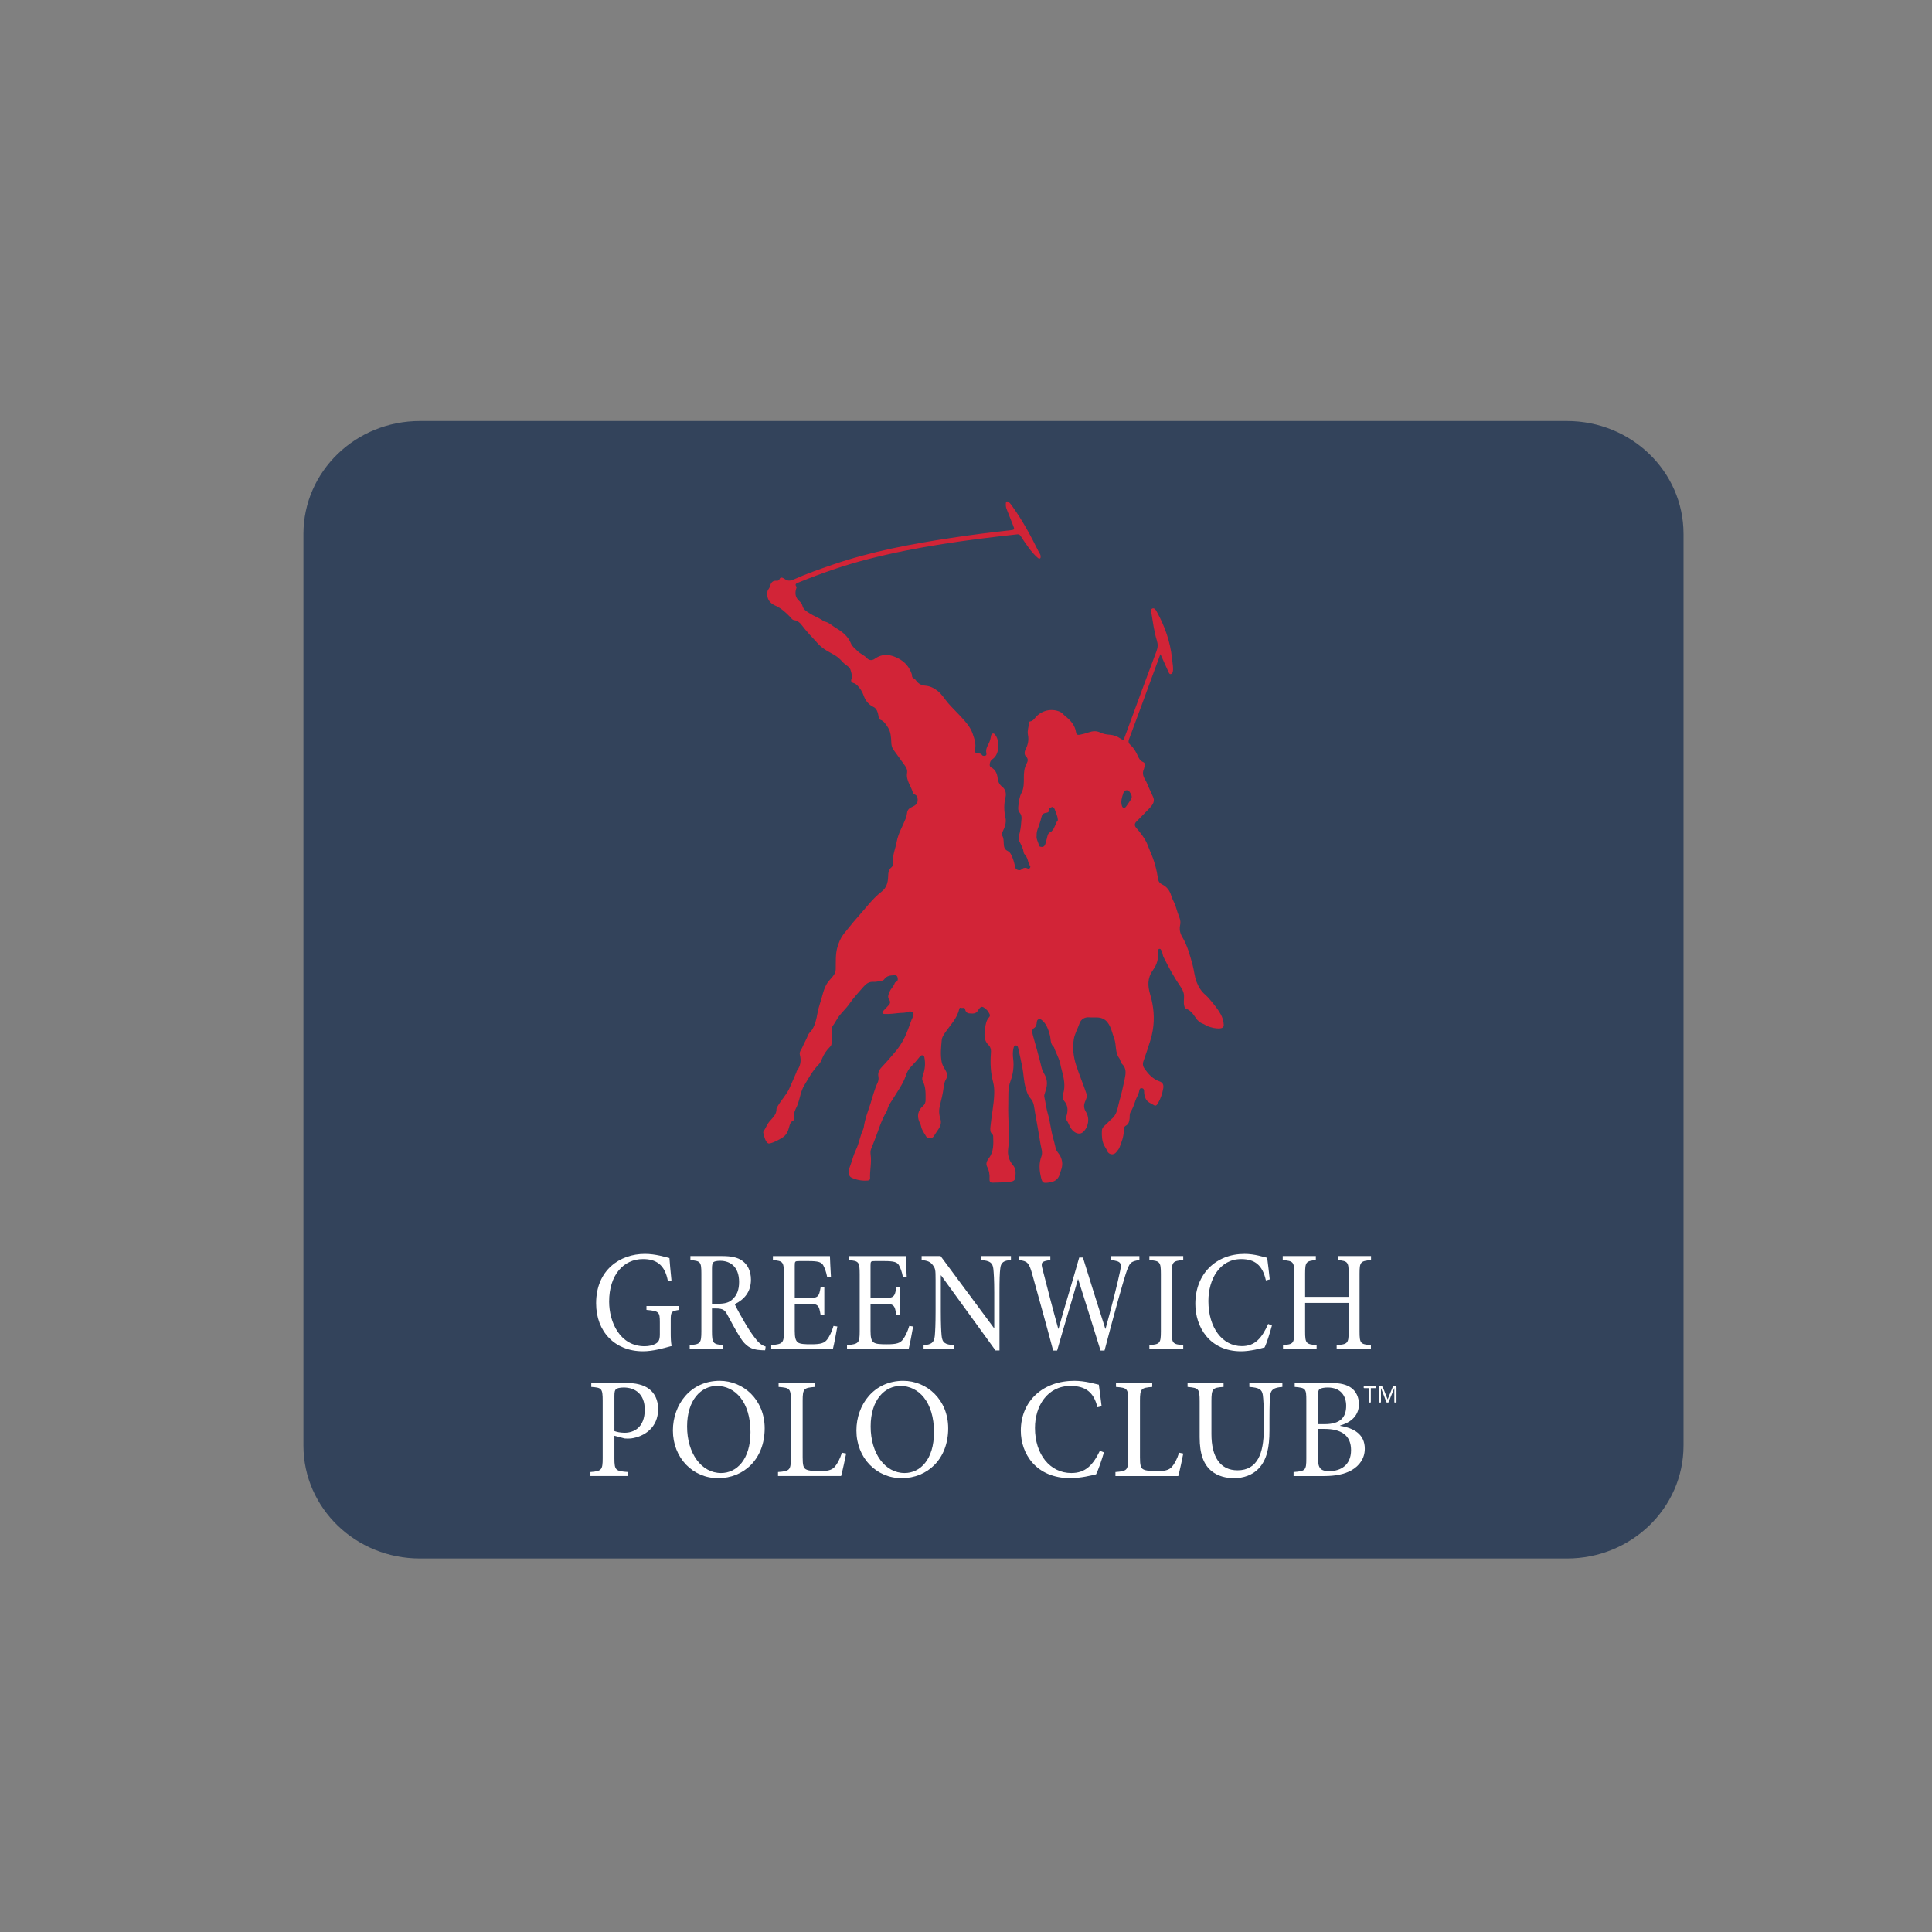<?xml version="1.0" encoding="utf-8"?>
<!-- Generator: Adobe Illustrator 16.0.0, SVG Export Plug-In . SVG Version: 6.00 Build 0)  -->
<!DOCTYPE svg PUBLIC "-//W3C//DTD SVG 1.1//EN" "http://www.w3.org/Graphics/SVG/1.1/DTD/svg11.dtd">
<svg version="1.1" id="Layer_1" xmlns="http://www.w3.org/2000/svg" xmlns:xlink="http://www.w3.org/1999/xlink" x="0px" y="0px"
	 width="900px" height="900px" viewBox="0 0 900 900" enable-background="new 0 0 900 900" xml:space="preserve">
<rect x="0" y="0" width="900" height="900" fill="#808080" stroke="none"/>
<g>
	<path fill="#33435B" stroke="#33435B" stroke-width="10" stroke-miterlimit="10" d="M779.249,673.41
		c0,26.302-22.075,47.597-49.296,47.597H195.608c-27.177,0-49.254-21.295-49.254-47.597V248.718
		c0-26.306,22.077-47.588,49.254-47.588h534.345c27.221,0,49.296,21.282,49.296,47.588V673.41z"/>
	<g>
		<path fill="#D22437" d="M540.567,304.713c-1.382,3.725-2.616,7.086-3.851,10.457c-3.58,9.725-7.125,19.46-10.759,29.162
			c-0.436,1.176-0.236,1.922,0.674,2.729c1.526,1.364,2.507,3.108,3.361,4.966c0.526,1.19,1.126,2.426,2.544,2.97
			c0.727,0.286,0.945,0.95,0.71,1.726c-0.166,0.577-0.22,1.208-0.456,1.757c-0.873,2.018,0.019,3.708,1.019,5.334
			c0.363,0.607,0.545,1.262,0.835,1.879c0.8,1.731,1.489,3.489,2.344,5.185c1.127,2.171,0.381,3.701-1.799,5.927
			c-1.927,1.962-3.815,3.969-5.778,5.892c-1,0.948-0.981,1.984-0.091,2.983c1.799,2.085,3.543,4.239,4.761,6.741
			c0.689,1.423,1.144,2.962,1.799,4.408c1.817,4.006,2.926,8.208,3.579,12.545c0.184,1.254,0.765,2.08,1.962,2.649
			c2.237,1.068,3.544,2.979,4.217,5.294c0.489,1.742,1.562,3.222,2.053,4.968c0.51,1.825,1.161,3.609,1.817,5.39
			c0.346,0.972,0.492,2.049,0.271,3.094c-0.454,2.048-0.127,3.91,0.964,5.715c2.433,4.037,3.579,8.56,4.834,13.068
			c0.708,2.615,0.873,5.359,1.853,7.903c0.908,2.314,2.182,4.376,4.107,6.005c0.763,0.644,1.382,1.369,2.034,2.122
			c1.818,2.13,3.599,4.292,4.999,6.729c0.907,1.6,1.434,3.326,1.508,5.159c0.018,1.02-0.745,1.499-1.6,1.573
			c-2.053,0.191-4.033-0.294-5.942-1.02c-0.799-0.299-1.489-0.918-2.307-1.189c-1.436-0.508-2.436-1.544-3.216-2.707
			c-1.219-1.816-2.418-3.52-4.599-4.29c-0.526-0.181-0.618-0.754-0.744-1.271c-0.417-1.604-0.017-3.202-0.109-4.801
			c-0.091-1.645-0.855-3.041-1.708-4.261c-2.998-4.343-5.47-8.954-7.831-13.66c-0.49-0.962-0.4-2.125-1-3.083
			c-0.235-0.363-0.381-0.814-0.927-0.754c-0.6,0.072-0.471,0.594-0.509,1.018c-0.072,0.727-0.2,1.466-0.182,2.193
			c0.072,2.615-1.034,4.915-2.416,6.857c-2.563,3.607-2.344,7.315-1.2,11.168c1.637,5.477,2.164,11.049,1.218,16.681
			c-0.51,3.198-1.615,6.286-2.616,9.366c-0.563,1.7-1.163,3.407-1.745,5.088c-0.472,1.299-0.18,2.499,0.582,3.554
			c1.816,2.507,3.834,4.761,6.922,5.813c1.655,0.58,1.999,1.708,1.708,3.416c-0.454,2.455-1.199,4.742-2.507,6.887
			c-0.382,0.618-0.872,1.29-1.637,0.871c-1.544-0.908-3.38-1.49-4.123-3.342c-0.382-0.965-0.618-1.982-0.618-3.035
			c0-0.762-0.109-1.545-1.126-1.616c-0.963-0.073-1.055,0.727-1.181,1.408c-0.309,1.627-1.31,2.988-1.8,4.569
			c-0.582,1.779-1.235,3.542-2.216,5.169c-0.528,0.862-0.327,1.954-0.436,2.916c-0.183,1.364-0.329,2.636-1.764,3.406
			c-0.945,0.501-0.963,1.592-0.963,2.545c-0.035,2.662-1.018,5.087-1.944,7.495c-0.27,0.789-0.963,1.598-1.563,2.324
			c-1.308,1.6-3.616,1.145-4.307-0.808c-0.327-0.861-0.907-1.553-1.308-2.372c-1.09-2.197-1.143-4.485-1.072-6.831
			c0.037-1.035,0.545-1.816,1.4-2.499c1.107-0.87,1.96-2.042,3.07-2.934c2.762-2.215,2.852-5.568,3.725-8.549
			c0.996-3.341,1.706-6.785,2.453-10.201c0.508-2.49,0.889-4.96-1.327-7.022c-0.653-0.609-0.673-1.891-1.271-2.645
			c-1.999-2.733-1.198-6.15-2.308-9.12c-0.963-2.562-1.381-5.323-3.163-7.579c-1.253-1.58-2.96-2.197-4.886-2.252
			c-1.126-0.034-2.272,0.073-3.397-0.034c-2.382-0.238-4.089,0.917-4.762,2.96c-0.835,2.453-2.198,4.688-2.616,7.261
			c-0.636,4.023-0.2,7.983,1.036,11.891c1.453,4.562,3.361,8.967,4.868,13.501c0.455,1.362-0.218,2.596-0.689,3.742
			c-0.743,1.762-0.455,3.252,0.491,4.78c1.798,2.933,1.144,7.049-1.436,9.338c-1.182,1.081-2.89,0.744-4.143-0.201
			c-1.999-1.487-2.364-3.924-3.727-5.739c-0.234-0.321-0.089-0.756,0.056-1.129c0.871-2.678,1.035-5.223-1.019-7.55
			c-0.69-0.771-0.835-1.896-0.473-2.97c1.291-3.905,0.4-7.703-0.617-11.482c-0.181-0.673-0.381-1.329-0.49-2.019
			c-0.454-2.979-2.107-5.523-3.035-8.322c-0.037-0.072-0.055-0.199-0.109-0.235c-1.763-1.453-1.362-3.652-1.853-5.505
			c-0.727-2.651-1.527-5.215-3.744-7.039c-1.055-0.872-2.199-0.482-2.344,0.871c-0.127,1.208-0.164,2.188-1.508,3.007
			c-0.891,0.554-0.601,2.153-0.292,3.307c1.418,5.024,2.853,10.047,4.071,15.126c0.399,1.682,1.562,3.046,2.071,4.699
			c0.743,2.342,0.254,4.614-0.527,6.813c-0.253,0.728-0.473,1.345-0.29,2.107c0.599,2.58,0.853,5.199,1.616,7.74
			c1.109,3.689,1.38,7.561,2.453,11.229c0.454,1.617,0.854,3.236,1.218,4.853c0.308,1.417,1.525,2.364,2.164,3.671
			c1.106,2.271,1.106,4.432,0.235,6.713c-0.274,0.683-0.437,1.408-0.674,2.1c-0.711,1.944-2.163,2.961-4.125,3.289
			c-3.725,0.671-3.907,0.452-4.669-3.198c-0.636-2.99-0.692-5.85,0.382-8.777c0.743-1.943-0.11-3.941-0.419-5.887
			c-0.801-4.813-1.616-9.629-2.507-14.445c-0.418-2.27-0.418-4.778-2.017-6.595c-1.365-1.508-1.893-3.252-2.399-5.069
			c-0.909-3.181-0.909-6.505-1.563-9.722c-0.581-2.979-1.254-5.922-1.926-8.885c-0.11-0.545-0.328-1.108-1.055-1.146
			c-0.817,0-0.925,0.637-1.089,1.238c-0.437,1.715-0.363,3.47-0.146,5.158c0.436,3.545-0.11,7.096-1.271,10.221
			c-1.308,3.535-0.927,6.976-1.019,10.457c-0.144,4.151,0.109,8.322,0.255,12.482c0.109,2.815,0.109,5.65-0.31,8.483
			c-0.381,2.881,0.31,5.5,2.235,7.743c1.526,1.815,1.293,3.943,1.019,6.067c-0.127,0.982-0.871,1.399-1.726,1.545
			c-2.963,0.463-5.96,0.463-8.94,0.546c-0.963,0.036-1.345-0.736-1.29-1.608c0.164-2.081-0.164-3.998-1.145-5.889
			c-0.672-1.317-0.054-2.752,0.745-3.77c2.454-3.142,2.235-6.769,2.108-10.411c0-0.327-0.183-0.717-0.419-0.926
			c-1.126-0.964-0.963-2.199-0.854-3.49c0.473-5.123,1.618-10.173,1.763-15.344c0.055-1.88-0.055-3.698-0.546-5.522
			c-1.144-4.298-1.344-8.696-1.018-13.128c0.128-1.491,0.108-2.908-1.235-4.218c-2.163-2.124-1.836-5.014-1.436-7.729
			c0.235-1.808,0.546-3.661,1.909-5.114c0.381-0.399,0.381-0.963,0.125-1.473c-0.363-0.69-0.727-1.363-1.308-1.909
			c-2.163-1.928-2.651-1.928-4.18,0.492c-0.962,1.488-2.379,1.234-3.723,1.181c-1.146-0.019-1.909-0.655-2.146-1.892
			c-0.219-1.164-1.308-0.419-1.943-0.709c-0.582-0.254-0.782,0.326-0.854,0.709c-0.999,4.361-4.179,7.38-6.541,10.886
			c-0.709,1.027-1.436,2.089-1.563,3.435c-0.291,3.287-0.653,6.559-0.09,9.848c0.218,1.435,0.909,2.689,1.653,3.888
			c0.908,1.488,1.399,2.896,0.382,4.615c-0.654,1.091-0.909,2.381-1.054,3.707c-0.345,2.862-1.054,5.667-1.745,8.466
			c-0.509,2.026-0.454,4.054,0.201,6.024c0.708,2.181-0.056,3.925-1.328,5.623c-0.616,0.818-1.107,1.743-1.67,2.589
			c-0.854,1.266-2.873,1.426-3.598,0.138c-0.909-1.562-2.071-2.998-2.399-4.859c-0.145-0.719-0.546-1.373-0.816-2.045
			c-1.146-2.707-0.546-5.325,1.689-7.23c0.89-0.755,1.254-1.691,1.254-2.854c-0.019-2.98,0.2-5.971-1.309-8.76
			c-0.455-0.818-0.254-1.889,0.073-2.797c0.963-2.653,1.236-5.379,0.709-8.158c-0.074-0.455-0.219-0.891-0.655-1.056
			c-0.472-0.144-0.945-0.053-1.308,0.364c-1.417,1.791-2.961,3.534-4.506,5.123c-1.763,1.801-2.072,3.998-3.018,6.014
			c-1.307,2.818-3.124,5.345-4.705,7.997c-1.144,1.889-2.599,3.615-3.125,5.887c-0.163,0.753-0.744,1.407-1.108,2.125
			c-1.398,2.58-2.362,5.324-3.342,8.087c-0.945,2.67-1.999,5.305-3.072,7.939c-0.363,0.927-0.344,1.907-0.218,2.815
			c0.509,3.652-0.455,7.26-0.272,10.893c0.037,0.756-0.582,1.02-1.236,1.063c-2.598,0.173-5.087-0.271-7.449-1.379
			c-1.291-0.601-1.635-2.689-0.928-4.507c1.072-2.763,1.745-5.723,2.999-8.376c1.526-3.088,1.925-6.505,3.379-9.575
			c0.145-0.365,0.272-0.745,0.326-1.137c0.508-3.753,1.944-7.296,3.089-10.857c1.018-3.251,1.854-6.632,3.325-9.756
			c0.399-0.874,0.563-1.909,0.381-2.789c-0.455-2.254,0.708-3.635,2.107-5.088c1.854-1.918,3.561-3.988,5.306-6.005
			c2.035-2.327,3.707-4.834,4.979-7.596c1.054-2.317,1.907-4.724,2.798-7.114c0.237-0.653,0.437-1.298,0.781-1.896
			c0.344-0.6,0.582-1.309,0.182-1.954c-0.472-0.773-1.527-0.937-2.054-0.664c-1.526,0.691-3.07,0.473-4.596,0.655
			c-2.071,0.217-4.144,0.507-6.233,0.417c-0.49-0.017-1.126,0.11-1.362-0.481c-0.237-0.554,0.271-0.863,0.6-1.189
			c0.798-0.848,1.635-1.656,2.398-2.528c0.637-0.73,0.728-1.589,0.145-2.388c-1.017-1.367-0.254-2.717,0.236-3.894
			c0.582-1.414,1.927-2.417,2.344-3.97c0.055-0.218,0.455-0.362,0.691-0.508c0.835-0.525,0.78-1.297,0.598-2.064
			c-0.163-0.726-0.652-1.049-1.435-1.016c-1.854,0.07-3.634,0.199-4.833,1.962c-0.363,0.51-1.036,0.622-1.635,0.707
			c-1.108,0.191-2.234,0.48-3.343,0.41c-2.07-0.16-3.452,0.956-4.67,2.338c-2.235,2.577-4.597,5.087-6.522,7.894
			c-1.653,2.418-3.906,4.253-5.487,6.689c-0.689,1.107-1.308,2.289-2.108,3.361c-0.545,0.726-0.653,1.582-0.672,2.471
			c-0.036,1.943-0.055,3.889-0.055,5.834c0.019,0.762-0.271,1.27-0.818,1.799c-1.544,1.562-2.797,3.35-3.597,5.396
			c-0.382,0.98-0.799,1.944-1.545,2.688c-2.833,2.872-4.724,6.38-6.76,9.797c-1.616,2.697-1.961,5.759-2.96,8.647
			c-0.146,0.398-0.31,0.8-0.492,1.18c-0.817,1.69-1.671,3.344-1.271,5.325c0.11,0.544-0.072,1.09-0.581,1.345
			c-1.126,0.545-1.363,1.579-1.654,2.635c-0.508,1.943-1.217,3.868-2.961,4.996c-1.872,1.181-3.852,2.336-6.051,2.854
			c-0.726,0.18-1.126-0.092-1.544-0.654c-0.909-1.256-1.145-2.764-1.544-4.224c-0.073-0.193-0.055-0.465,0.054-0.628
			c1.055-1.527,1.654-3.344,2.871-4.76c1.472-1.728,3.325-3.217,3.215-5.833c-0.017-0.4,0.329-0.783,0.528-1.163
			c1.634-2.89,4.034-5.253,5.432-8.268c1.165-2.545,2.235-5.123,3.344-7.667c0.054-0.163,0.036-0.382,0.127-0.491
			c1.762-2.288,2.181-4.814,1.454-7.596c-0.362-1.361,0.691-2.361,1.163-3.488c0.782-1.87,1.853-3.615,2.58-5.505
			c0.4-1.125,1.363-1.743,1.962-2.689c1.49-2.379,2.036-5.087,2.508-7.73c0.509-2.827,1.545-5.451,2.253-8.169
			c0.472-1.776,0.999-3.473,1.872-5.088c0.781-1.482,1.999-2.545,3-3.823c0.835-1.029,1.362-2.05,1.38-3.356
			c0.073-3.477-0.181-6.992,0.799-10.335c0.618-2.093,1.454-4.169,2.853-6.018c1.453-1.859,3.035-3.633,4.488-5.512
			c0.873-1.084,1.873-2.116,2.762-3.192c1.436-1.724,2.907-3.425,4.397-5.124c1.835-2.107,3.743-4.158,5.978-5.878
			c2.29-1.731,3.035-4.202,3.125-6.928c0.073-1.649,0.055-3.256,1.545-4.47c0.745-0.619,0.854-1.708,0.781-2.676
			c-0.272-3.234,1.126-6.155,1.672-9.227c0.689-3.846,2.743-7.149,4.142-10.711c0.363-0.908,0.582-1.832,0.691-2.767
			c0.163-1.52,1.144-2.238,2.379-2.783c2.216-0.969,2.854-2.081,2.435-4.37c-0.073-0.392-0.292-0.719-0.581-0.996
			c-0.455-0.454-1.327-0.473-1.491-1.164c-0.834-3.119-3.306-5.759-2.743-9.28c0.217-1.335-0.274-2.439-1.072-3.497
			c-1.8-2.408-3.471-4.906-5.27-7.322c-0.799-1.086-0.981-2.276-1.017-3.547c-0.091-2.394-0.254-4.829-1.582-6.868
			c-0.927-1.399-1.834-2.984-3.597-3.57c-0.455-0.168-0.563-0.459-0.635-0.863c-0.182-0.887-0.272-1.799-0.582-2.639
			c-0.344-1.027-0.817-1.913-1.927-2.435c-2.252-1.075-3.707-2.93-4.523-5.259c-0.672-1.899-1.708-3.543-3.162-4.953
			c-0.436-0.423-0.926-0.75-1.545-0.904c-0.981-0.241-1.363-0.832-1.017-1.831c0.527-1.499-0.019-2.944-0.418-4.328
			c-0.218-0.778-0.999-1.522-1.727-1.999c-1.18-0.772-2.071-1.794-3.015-2.79c-1.835-1.908-4.308-2.898-6.505-4.256
			c-1.6-0.992-3.109-2.147-4.362-3.653c-1.017-1.208-2.18-2.334-3.234-3.497c-1.416-1.557-2.761-3.189-4.052-4.86
			c-0.854-1.121-1.944-1.907-3.38-2.102c-0.873-0.114-1.271-0.872-1.799-1.436c-2.035-2.104-4.124-4.079-6.922-5.305
			c-2.308-1.004-3.943-2.804-3.798-5.67c0.037-0.8,0.127-1.526,0.691-2.166c0.236-0.277,0.399-0.663,0.508-1.022
			c0.472-1.662,1.163-2.989,3.271-2.743c0.508,0.063,1.035-0.259,1.271-0.777c0.417-1.009,1.126-0.745,1.817-0.408
			c0.436,0.209,0.781,0.558,1.218,0.767c1.289,0.618,2.379,0.333,3.724-0.263c5.851-2.621,11.92-4.724,17.99-6.822
			c17.932-6.16,36.467-9.616,55.145-12.456c9.25-1.417,18.551-2.598,27.873-3.615c1.672-0.2,1.764-0.345,1.127-1.945
			c-1.052-2.647-2.089-5.31-3.145-7.948c-0.361-0.913-0.398-1.844-0.309-2.803c0.091-0.758,0.475-0.858,1.073-0.511
			c0.8,0.489,1.308,1.234,1.834,1.984c4.853,6.718,8.777,13.991,12.429,21.409c0.292,0.609,0.836,1.127,0.836,1.872
			c0,0.426,0.127,0.936-0.361,1.158c-0.4,0.178-0.746-0.132-1.038-0.391c-1.616-1.395-2.979-3.025-4.233-4.742
			c-1.289-1.745-2.488-3.543-3.67-5.361c-0.399-0.613-0.817-0.868-1.581-0.786c-23.366,2.571-46.606,5.696-69.408,11.533
			c-11.157,2.849-21.986,6.641-32.634,10.98c-0.909,0.373-1.672,0.672-0.872,1.83c0.254,0.396-0.037,0.813-0.145,1.227
			c-0.564,2.094-0.218,3.97,1.453,5.441c0.69,0.618,1.308,1.35,1.526,2.217c0.437,1.872,1.925,2.631,3.343,3.561
			c2.054,1.369,4.434,2.089,6.413,3.562c0.091,0.086,0.201,0.209,0.328,0.224c2.235,0.345,3.762,2.039,5.597,3.11
			c2.944,1.713,5.632,3.849,6.976,7.238c0.564,1.412,1.909,2.299,2.944,3.38c1.308,1.377,3.216,1.984,4.506,3.438
			c0.908,1.018,2.361,1.126,3.543,0.286c3.779-2.707,7.504-2.145,11.319-0.058c2.618,1.436,4.489,3.474,5.633,6.228
			c0.2,0.518,0.437,1.031,0.437,1.608c-0.019,0.622,0.254,1.081,0.854,1.326c0.49,0.214,0.799,0.631,1.108,1.059
			c1.071,1.43,2.435,2.208,4.324,2.331c2.125,0.154,3.998,1.108,5.724,2.471c1.962,1.558,3.198,3.725,4.778,5.583
			c1.872,2.176,3.962,4.143,5.888,6.236c2.235,2.425,4.525,4.907,5.597,8.1c0.8,2.335,1.672,4.72,1.09,7.327
			c-0.271,1.326,0.199,1.735,1.599,1.835c0.6,0.032,1.218,0.068,1.6,0.672c0.418,0.632,1.09,0.5,1.653,0.341
			c0.617-0.172,0.49-0.813,0.417-1.227c-0.327-1.622,0.363-2.966,1.071-4.311c0.564-1.04,0.855-2.163,1.054-3.311
			c0.091-0.637,0.237-1.282,0.91-1.436c0.617-0.132,0.999,0.436,1.309,0.899c2.035,2.953,1.671,8.984-1.418,10.989
			c-0.909,0.595-1.289,1.472-1.345,2.529c-0.035,0.554,0.109,1.049,0.635,1.327c1.945,1.058,2.781,2.743,3.035,4.919
			c0.163,1.575,0.69,3.002,2.126,4.111c1.544,1.194,1.999,3.129,1.544,4.964c-0.763,3.158-0.726,6.238-0.018,9.376
			c0.563,2.494-0.383,4.742-1.453,6.923c-0.254,0.513-0.382,1.024-0.091,1.473c0.781,1.208,0.689,2.567,0.763,3.896
			c0.073,1.431,0.328,2.63,1.891,3.356c1.145,0.554,1.708,1.923,2.18,3.066c0.637,1.527,0.943,3.221,1.398,4.844
			c0.255,0.849,1.963,1.365,2.743,0.68c0.945-0.839,1.835-0.999,2.943-0.463c0.327,0.146,0.709,0.101,0.981-0.195
			c0.272-0.334,0.329-0.808,0.09-1.089c-0.8-1.004-0.836-2.254-1.288-3.357c-0.292-0.711-0.601-1.398-1.219-1.961
			c-0.636-0.595-0.473-1.582-0.781-2.38c-0.509-1.323-1.072-2.603-1.744-3.854c-0.745-1.326-0.019-2.651,0.255-3.892
			c0.492-2.132,0.673-4.285,0.817-6.441c0.092-1.064-0.163-2.089-0.963-2.985c-0.707-0.832-0.616-1.98-0.509-3.008
			c0.256-2.099,0.473-4.183,1.49-6.118c1.145-2.177,1.071-4.617,1.071-6.992c-0.018-2.281,0.146-4.461,1.255-6.533
			c0.619-1.172,0.944-2.271-0.328-3.484c-0.799-0.754-0.653-2.208-0.127-3.203c1.145-2.212,1.581-4.429,1.091-6.878
			c-0.382-1.912,0.437-3.756,0.526-5.641c0.018-0.296,0.235-0.486,0.509-0.519c1.09-0.15,1.708-0.886,2.343-1.667
			c2.781-3.416,7.396-4.556,11.485-2.861c0.963,0.399,1.599,1.285,2.379,1.921c2.526,2.016,4.726,4.342,5.198,7.767
			c0.181,1.313,1.144,1.168,1.962,1c1.308-0.254,2.616-0.622,3.87-1.053c1.835-0.609,3.561-0.84,5.415,0.054
			c1.362,0.641,2.853,0.969,4.397,1.046c1.833,0.1,3.542,0.771,5.068,1.803c1.235,0.828,1.418,0.768,1.89-0.604
			c4.942-13.377,9.812-26.781,14.862-40.118c0.636-1.742,0.727-3.185,0.184-4.897c-1.31-4.23-1.854-8.618-2.563-12.97
			c-0.11-0.708-0.381-1.781,0.545-2.053c0.854-0.25,1.435,0.559,1.854,1.313c3.798,6.832,6.378,14.067,7.194,21.876
			c0.109,1.167,0.31,2.326,0.419,3.489c0.055,0.653,0.109,1.304,0.073,1.958c-0.054,0.777-0.218,1.744-0.999,1.93
			c-0.764,0.191-1.02-0.785-1.31-1.38C542.983,310.119,541.857,307.598,540.567,304.713z M482.913,389.281
			c-0.309,1.595,0.816,3.003,1.073,4.615c0.053,0.241,0.235,0.423,0.527,0.508c1.307,0.364,2.035,0.015,2.451-1.275
			c0.256-0.777,0.438-1.576,0.674-2.357c0.345-1.245,0.326-2.69,1.889-3.235c0.237-0.078,0.381-0.341,0.563-0.522
			c1.363-1.344,1.453-3.38,2.652-4.829c0.092-0.1,0.036-0.327,0.018-0.499c-0.127-1.704-0.962-3.191-1.47-4.774
			c-0.092-0.264-0.364-0.472-0.547-0.719c-0.362-0.517-0.764-0.214-1.126-0.054c-0.437,0.2-1.199,0.276-1.054,0.912
			c0.327,1.331-0.581,1.477-1.418,1.614c-1.198,0.201-1.761,0.839-1.999,2.025c-0.199,0.949-0.525,1.903-0.816,2.838
			C483.804,385.369,482.75,387.113,482.913,389.281z M527.212,371.201c-0.091-0.422-0.091-0.909-0.309-1.239
			c-0.489-0.714-0.8-1.724-1.833-1.822c-0.965-0.11-1.6,0.642-1.818,1.395c-0.6,1.903-1.289,3.865-0.6,5.915
			c0.363,1.09,1.235,1.217,1.908,0.302c0.744-0.999,1.418-2.053,2.107-3.092C526.959,372.21,527.193,371.764,527.212,371.201z"/>
		<g>
			<g>
				<path fill="#FFFFFF" d="M316.258,610.206c-3.574,0.599-3.811,0.925-3.811,4.866v5.67c0,2.345,0.055,4.463,0.418,6.278
					c-3.689,0.991-8.576,2.464-13.338,2.464c-13.091,0-21.834-9.149-21.834-22.352c0-15.48,11.066-23.02,22.726-23.02
					c4.952,0,9.531,1.48,11.429,1.945c0.183,2.324,0.473,6.004,0.945,10.411l-1.653,0.39c-1.434-8.14-5.95-10.33-11.612-10.33
					c-9.107,0-15.77,7.469-15.77,19.806c0,9.611,5.051,20.805,16.534,20.805c2.035,0,3.889-0.456,5.18-1.199
					c1.199-0.736,1.907-1.537,1.907-4.326v-5.668c0-4.815-0.408-5.208-6.232-5.742v-1.8h15.113L316.258,610.206L316.258,610.206z"/>
				<path fill="#FFFFFF" d="M356.433,629.012c-0.709,0-1.363,0-2.09-0.074c-4.452-0.243-6.959-1.727-9.648-6.068
					c-2.07-3.262-4.215-7.396-6.014-10.666c-1-1.871-1.999-2.67-5.106-2.67h-1.908v10.611c0,5.669,0.527,6.077,5.288,6.466v1.866
					H321.29v-1.866c4.907-0.389,5.434-0.797,5.434-6.466v-26.818c0-5.671-0.471-5.87-5.105-6.343v-1.853h14.753
					c4.343,0,7.268,0.6,9.521,2.271c2.38,1.727,3.925,4.725,3.925,8.73c0,5.743-3.162,9.258-7.558,11.411
					c1.017,2.19,3.506,6.66,5.306,9.657c2.144,3.49,3.397,5.215,4.814,6.941c1.617,2.008,2.98,2.734,4.288,3.144L356.433,629.012z
					 M334.52,607.335c3.053,0,5.015-0.526,6.487-1.872c2.325-1.991,3.288-4.668,3.288-8.266c0-7.198-4.233-9.867-8.757-9.867
					c-1.727,0-2.743,0.254-3.216,0.664c-0.418,0.335-0.655,1.136-0.655,2.933v16.408H334.52L334.52,607.335z"/>
				<path fill="#FFFFFF" d="M390.065,617.938c-0.363,2.208-1.545,8.476-2.089,10.539h-28.709v-1.866
					c5.432-0.462,5.905-0.997,5.905-6.411v-26.528c0-6.016-0.473-6.215-5.124-6.687v-1.854h26.564c0,1.673,0.29,6.197,0.472,9.611
					l-1.727,0.309c-0.545-2.779-1.127-4.25-1.907-5.704c-0.835-1.428-2.435-1.891-6.723-1.891h-4.524
					c-1.853,0-1.98,0.127-1.98,2.135v15.144h5.614c5.342,0,5.65-0.535,6.432-5.014h1.726v12.827h-1.726
					c-0.782-4.814-1.199-5.215-6.378-5.215h-5.669v12.611c0,3.143,0.382,4.532,1.436,5.403c1.126,0.801,3.234,0.874,6.196,0.874
					c4.524,0,6.196-0.537,7.503-2.278c1.018-1.328,2.145-3.608,2.927-6.271L390.065,617.938z"/>
				<path fill="#FFFFFF" d="M425.37,617.938c-0.364,2.208-1.563,8.476-2.089,10.539h-28.709v-1.866
					c5.433-0.462,5.905-0.997,5.905-6.411v-26.528c0-6.016-0.472-6.215-5.125-6.687v-1.854h26.564c0,1.673,0.292,6.197,0.473,9.611
					l-1.744,0.309c-0.527-2.779-1.127-4.25-1.908-5.704c-0.817-1.428-2.417-1.891-6.723-1.891h-4.506
					c-1.854,0-1.98,0.127-1.98,2.135v15.144h5.596c5.36,0,5.669-0.535,6.432-5.014h1.727v12.827h-1.727
					c-0.764-4.814-1.2-5.215-6.359-5.215h-5.669v12.611c0,3.143,0.363,4.532,1.435,5.403c1.145,0.801,3.216,0.874,6.196,0.874
					c4.525,0,6.196-0.537,7.486-2.278c1.017-1.328,2.162-3.608,2.925-6.271L425.37,617.938z"/>
				<path fill="#FFFFFF" d="M470.939,586.984c-3.324,0.209-4.743,1.082-4.978,4.016c-0.257,1.998-0.363,4.996-0.363,11.21v26.874
					h-1.854l-25.348-34.96h-0.126v16.754c0,6.123,0.182,9.321,0.362,11.266c0.291,3.416,1.654,4.215,5.706,4.467v1.866h-14.1v-1.866
					c3.453-0.197,4.943-1.051,5.233-4.341c0.182-2.072,0.363-5.27,0.363-11.393v-14.675c0-4.874-0.126-5.15-1.198-6.749
					c-1.182-1.651-2.49-2.188-5.306-2.47v-1.853h8.831l24.82,33.468h0.181V602.21c0-6.15-0.236-9.212-0.418-11.085
					c-0.309-2.988-1.744-3.859-5.832-4.142v-1.853h14.026L470.939,586.984L470.939,586.984z"/>
				<path fill="#FFFFFF" d="M530.773,586.984c-4.106,0.6-4.634,1.154-6.433,6.687c-1.362,4.27-4.942,16.861-9.812,35.468h-1.854
					c-3.252-10.667-7.376-23.55-10.412-33.215h-0.108c-3.344,11.756-6.669,22.477-9.703,33.215h-1.854
					c-3.16-12-6.485-23.749-9.757-35.612c-1.488-5.46-2.379-6.014-6.013-6.542v-1.853h14.462v1.853
					c-4.359,0.6-4.468,1.154-3.559,4.543c2.305,9.013,4.613,18.008,7.249,27.475h0.127c3.144-11.32,6.596-22.35,9.631-33.198h1.725
					c3.344,10.92,6.796,21.74,10.431,33.198h0.109c2.508-8.867,5.778-21.933,6.74-26.675c0.818-3.998,0.582-4.743-4.123-5.343
					v-1.853h13.154L530.773,586.984L530.773,586.984z"/>
				<path fill="#FFFFFF" d="M535.427,628.476v-1.865c4.867-0.391,5.358-0.799,5.358-6.466v-26.692c0-5.652-0.491-6.051-5.358-6.469
					v-1.854h15.77v1.854c-4.888,0.418-5.36,0.816-5.36,6.469v26.692c0,5.722,0.473,6.075,5.36,6.466v1.865H535.427z"/>
				<path fill="#FFFFFF" d="M592.517,617.474c-0.836,3.08-2.326,8.013-3.417,10.202c-1.653,0.462-6.668,1.809-10.938,1.809
					c-14.825,0-21.331-11.477-21.331-22.088c0-13.998,9.648-23.283,22.93-23.283c4.816,0,8.867,1.48,10.54,1.816
					c0.472,3.799,0.835,6.468,1.198,10.066l-1.798,0.474c-1.545-7.087-5.124-9.94-11.539-9.94c-9.938,0-15.243,9.395-15.243,19.55
					c0,12.465,6.539,21.004,15.589,21.004c6.069,0,9.304-3.67,12.265-10.337L592.517,617.474z"/>
				<path fill="#FFFFFF" d="M638.686,586.984c-4.871,0.472-5.344,0.817-5.344,6.342v26.938c0,5.604,0.473,5.958,5.288,6.347v1.866
					h-15.953v-1.866c5.069-0.389,5.596-0.743,5.596-6.347v-13.33h-20.296v13.33c0,5.55,0.474,5.958,5.36,6.347v1.866h-15.662v-1.866
					c4.759-0.389,5.232-0.743,5.232-6.347v-26.938c0-5.597-0.474-5.87-5.359-6.342v-1.854h15.427v1.854
					c-4.524,0.472-4.998,0.817-4.998,6.342v10.801h20.296v-10.801c0-5.524-0.473-5.87-5.104-6.342v-1.854h15.515v1.854H638.686z"/>
			</g>
			<g>
				<path fill="#FFFFFF" d="M640.938,646.221c0,0.072-0.018,0.135-0.018,0.189c-0.019,0.045-0.019,0.101-0.035,0.137
					c-0.019,0.026-0.056,0.053-0.075,0.073c-0.035,0.009-0.053,0.025-0.09,0.025h-2.127v6.523c0,0.027,0,0.074-0.017,0.091
					c-0.018,0.01-0.036,0.047-0.072,0.056c-0.037,0.018-0.091,0.018-0.164,0.026c-0.074,0.018-0.146,0.018-0.236,0.018
					c-0.11,0-0.182,0-0.237-0.018c-0.072-0.01-0.126-0.01-0.164-0.026c-0.035-0.01-0.071-0.047-0.09-0.056
					c-0.018-0.017-0.018-0.063-0.018-0.091v-6.523h-2.127c-0.052,0-0.07-0.017-0.089-0.025c-0.037-0.018-0.037-0.047-0.056-0.073
					c-0.017-0.036-0.037-0.092-0.037-0.137c-0.017-0.055-0.036-0.117-0.036-0.189c0-0.074,0.019-0.148,0.036-0.201
					c0-0.046,0.02-0.1,0.037-0.129c0.019-0.035,0.019-0.063,0.056-0.072c0.019-0.035,0.037-0.035,0.089-0.035h5.252
					c0.037,0,0.055,0,0.091,0.035c0.019,0.01,0.056,0.037,0.075,0.072c0.016,0.029,0.016,0.083,0.035,0.129
					C640.92,646.072,640.938,646.146,640.938,646.221z"/>
				<path fill="#FFFFFF" d="M650.551,653.169c0,0.027,0,0.074-0.02,0.091c-0.017,0.01-0.053,0.047-0.09,0.056
					c-0.054,0.018-0.09,0.018-0.164,0.026c-0.053,0.018-0.145,0.018-0.235,0.018c-0.089,0-0.163,0-0.236-0.018
					c-0.072-0.01-0.11-0.01-0.163-0.026c-0.035-0.01-0.055-0.047-0.072-0.056c-0.019-0.017-0.019-0.063-0.019-0.091V646.6h-0.018
					l-2.671,6.597c0,0.047-0.018,0.063-0.056,0.073c0,0.037-0.037,0.046-0.09,0.063c-0.019,0-0.091,0.009-0.146,0.009
					c-0.035,0.018-0.127,0.018-0.199,0.018c-0.091,0-0.146,0-0.202-0.018c-0.072,0-0.109-0.009-0.144-0.009
					c-0.036-0.026-0.072-0.026-0.09-0.063c-0.037-0.026-0.037-0.037-0.057-0.073l-2.562-6.597l0,0v6.569
					c0,0.027,0,0.074-0.017,0.091c0,0.01-0.037,0.047-0.091,0.056c-0.019,0.018-0.091,0.018-0.145,0.026
					c-0.073,0.018-0.146,0.018-0.236,0.018c-0.109,0-0.181,0-0.254-0.018c-0.073-0.01-0.11-0.01-0.146-0.026
					c-0.036-0.01-0.072-0.047-0.091-0.056c-0.017-0.017-0.017-0.063-0.017-0.091v-6.914c0-0.183,0.036-0.291,0.145-0.354
					c0.073-0.073,0.183-0.117,0.272-0.117h0.637c0.108,0,0.217,0.018,0.308,0.046c0.11,0.017,0.199,0.045,0.255,0.098
					c0.073,0.047,0.127,0.118,0.183,0.193c0.054,0.071,0.09,0.172,0.144,0.28l2.144,5.461h0.037l2.235-5.451
					c0.054-0.101,0.109-0.219,0.146-0.29c0.071-0.083,0.126-0.146,0.18-0.193c0.056-0.053,0.128-0.079,0.202-0.107
					c0.071-0.019,0.162-0.036,0.271-0.036h0.636c0.074,0,0.109,0.018,0.164,0.036c0.074,0.01,0.109,0.035,0.145,0.081
					c0.037,0.026,0.072,0.072,0.091,0.137c0.036,0.055,0.036,0.127,0.036,0.217v6.914H650.551z"/>
			</g>
			<g>
				<path fill="#FFFFFF" d="M291.465,644.23c4.61,0,8.299,0.815,10.888,2.79c2.544,1.934,4.226,5.013,4.226,9.41
					c0,8.605-6.36,12.801-12.648,13.672c-0.967,0.075-2.211,0.075-2.93,0l-4.788-1.263v10.484c0,5.651,0.573,5.987,6.423,6.397
					v1.852h-17.587v-1.852c5.197-0.41,5.706-0.936,5.706-6.469V652.58c0-5.879-0.508-6.151-5.319-6.487v-1.862H291.465
					L291.465,644.23z M286.214,666.642c0.84,0.336,2.593,0.802,4.737,0.802c4.208,0,9.404-2.335,9.404-10.795
					c0-7.213-4.479-10.293-9.797-10.293c-1.817,0-3.176,0.346-3.625,0.808c-0.522,0.475-0.718,1.273-0.718,3.124V666.642
					L286.214,666.642z"/>
				<path fill="#FFFFFF" d="M356.215,665.371c0,14.417-9.813,23.213-21.676,23.213c-11.758,0-21.073-9.404-21.073-22.214
					c0-12.011,8.17-23.138,21.781-23.138C346.276,643.232,356.215,652.033,356.215,665.371z M320.073,664.509
					c0,12.545,6.688,21.675,15.828,21.675c7.195,0,13.7-6.203,13.7-19.015c0-14.071-7.159-21.54-15.645-21.54
					C326.688,645.629,320.073,652.033,320.073,664.509z"/>
				<path fill="#FFFFFF" d="M394.173,677.109c-0.401,2.07-1.764,8.402-2.345,10.464h-29.4v-1.853
					c5.451-0.409,5.979-0.871,5.979-6.541v-26.673c0-5.669-0.455-6.005-5.705-6.414v-1.862h16.916v1.862
					c-5.125,0.409-5.706,0.745-5.706,6.414v26.337c0,3.605,0.328,4.941,1.49,5.604c1.309,0.729,3.507,0.864,6.232,0.864
					c3.58,0,5.778-0.336,7.268-2.063c1.109-1.328,2.344-3.461,3.307-6.53L394.173,677.109z"/>
				<path fill="#FFFFFF" d="M441.704,665.371c0,14.417-9.793,23.213-21.658,23.213c-11.739,0-21.096-9.404-21.096-22.214
					c0-12.011,8.177-23.138,21.804-23.138C431.783,643.232,441.704,652.033,441.704,665.371z M405.582,664.509
					c0,12.545,6.668,21.675,15.826,21.675c7.195,0,13.683-6.203,13.683-19.015c0-14.071-7.142-21.54-15.626-21.54
					C412.196,645.629,405.582,652.033,405.582,664.509z"/>
			</g>
			<g>
				<path fill="#FFFFFF" d="M514.258,676.572c-0.909,3.071-2.526,8.013-3.671,10.203c-1.835,0.472-7.251,1.807-11.919,1.807
					c-16.101,0-23.131-11.473-23.131-22.067c0-14.008,10.465-23.282,24.892-23.282c5.233,0,9.613,1.462,11.448,1.813
					c0.49,3.79,0.891,6.451,1.291,10.059l-1.945,0.462c-1.689-7.058-5.561-9.938-12.555-9.938c-10.796,0-16.536,9.403-16.536,19.55
					c0,12.475,7.104,21.004,16.935,21.004c6.596,0,10.066-3.679,13.301-10.347L514.258,676.572z"/>
				<path fill="#FFFFFF" d="M551.215,677.109c-0.382,2.07-1.727,8.402-2.327,10.481h-29.271v-1.869
					c5.432-0.41,5.941-0.872,5.941-6.542v-26.672c0-5.67-0.453-6.005-5.688-6.414v-1.863h16.88v1.863
					c-5.105,0.409-5.706,0.744-5.706,6.414v26.336c0,3.607,0.328,4.943,1.491,5.605c1.29,0.728,3.506,0.862,6.213,0.862
					c3.562,0,5.742-0.336,7.231-2.062c1.109-1.327,2.345-3.462,3.289-6.531L551.215,677.109z"/>
				<path fill="#FFFFFF" d="M597.385,646.093c-3.888,0.263-5.378,1.206-5.686,3.94c-0.182,1.801-0.329,4.662-0.329,10.813v5.521
					c0,7.867-1.18,13.546-4.924,17.617c-2.96,3.197-7.285,4.597-11.574,4.597c-3.742,0-7.486-0.936-10.338-3.198
					c-3.871-3.071-5.688-8.067-5.688-15.871v-16.681c0-5.995-0.51-6.259-5.634-6.741v-1.862h16.772v1.862
					c-5.124,0.337-5.651,0.746-5.651,6.741v15.21c0,10.729,4.144,16.878,12.157,16.878c9.319,0,12.227-8.012,12.227-19.014v-5.062
					c0-6.15-0.181-8.957-0.453-11.02c-0.383-2.598-1.745-3.397-6.271-3.734v-1.862h15.392V646.093L597.385,646.093z"/>
				<path fill="#FFFFFF" d="M624.331,664.234c6.395,1.019,11.447,3.936,11.447,10.612c0,4.478-2.398,7.877-6.214,10.075
					c-3.308,1.854-7.559,2.671-12.683,2.671h-14.281v-1.871c5.56-0.408,5.941-0.798,5.941-6.396v-26.884
					c0-5.532-0.235-5.939-5.415-6.349v-1.863h16.628c4.831,0,7.665,0.817,9.684,2.272c2.326,1.607,3.615,4.533,3.615,7.603
					c0,6.333-5.105,8.939-8.721,9.938v0.19H624.331z M617.026,663.436c7.104,0,10.084-2.925,10.084-8.531
					c0-4.543-2.453-8.549-8.612-8.549c-1.616,0-3.018,0.29-3.669,0.665c-0.583,0.408-0.856,1.153-0.856,3.341v13.074H617.026z
					 M613.975,679.253c0,4.796,1.236,6.059,5.378,6.059c5.306-0.063,10.03-2.862,10.03-9.802c0-6.868-4.543-9.865-12.43-9.865h-2.98
					v13.608H613.975z"/>
			</g>
		</g>
	</g>
</g>
</svg>
